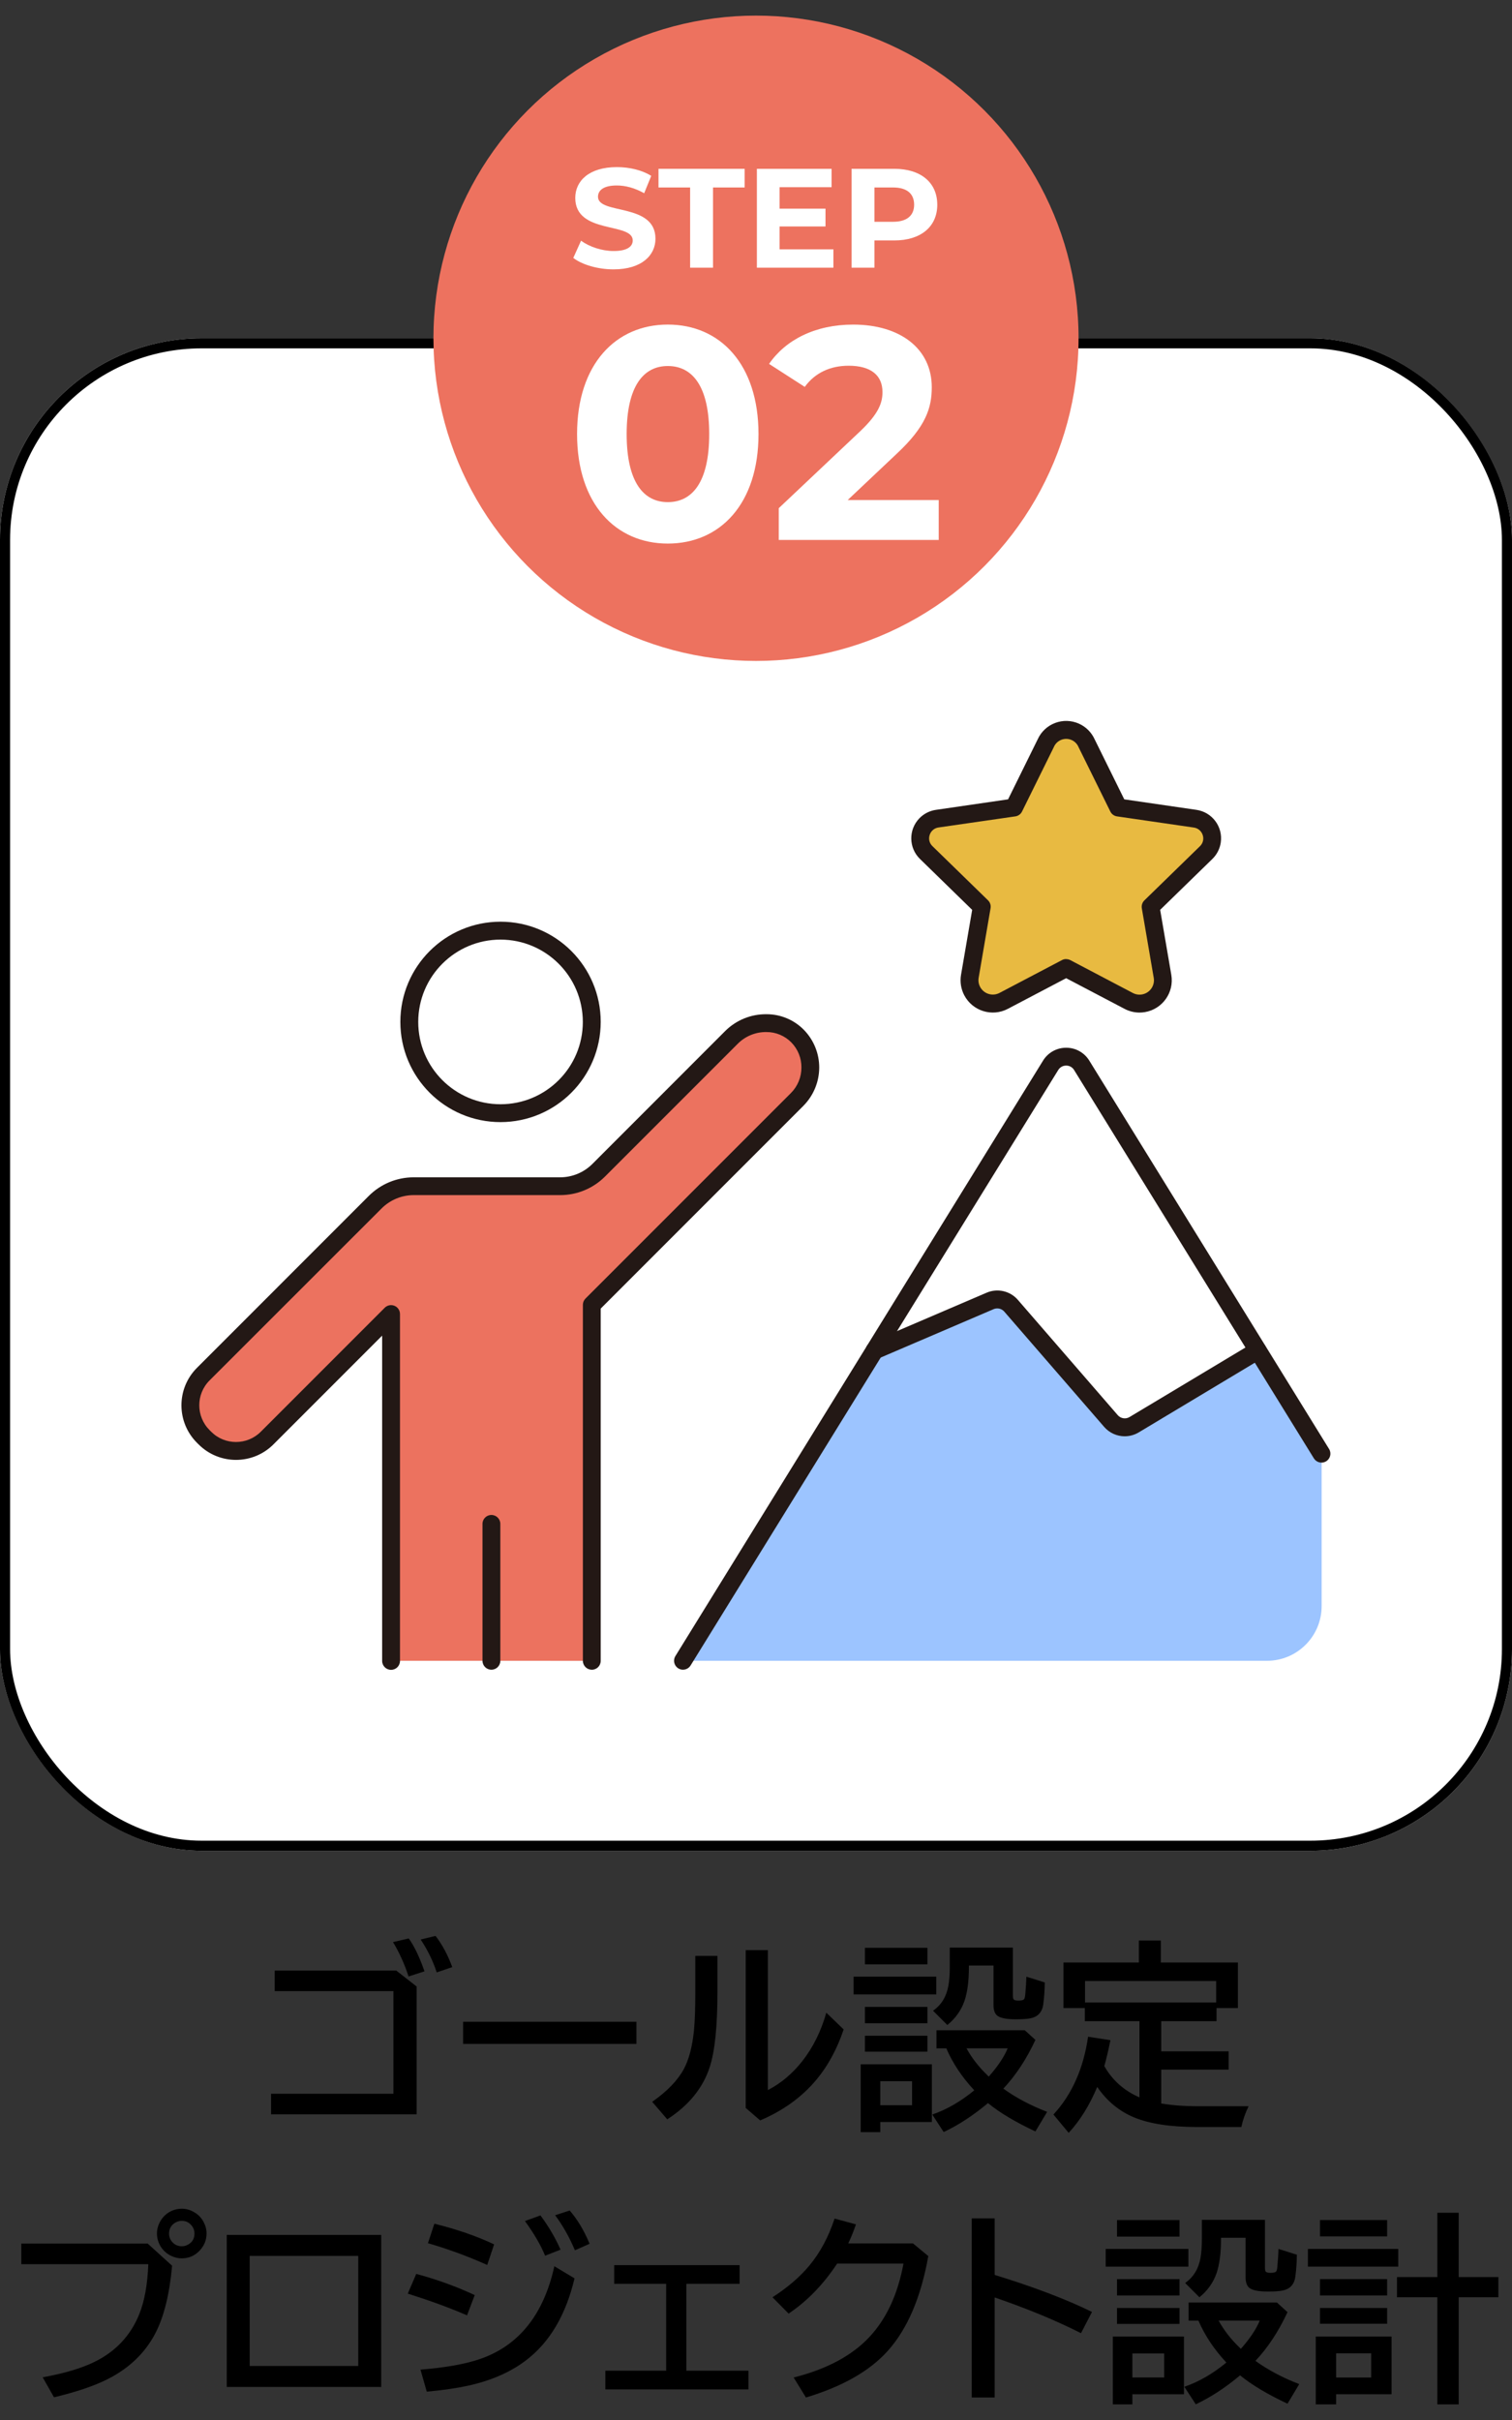 <?xml version="1.0" encoding="UTF-8"?>
<svg id="_レイヤー_1" xmlns="http://www.w3.org/2000/svg" xmlns:xlink="http://www.w3.org/1999/xlink" version="1.1" viewBox="0 0 150 240">
  <rect x="0" y="0" width="150" height="240" fill="#333333" stroke="none"/>
  <!-- Generator: Adobe Illustrator 29.3.1, SVG Export Plug-In . SVG Version: 2.1.0 Build 151)  -->
  <defs>
    <style>
      .st0, .st1 {
        fill: none;
      }

      .st2 {
        fill: #e8ba41;
      }

      .st3 {
        isolation: isolate;
      }

      .st4 {
        fill: #9cc4ff;
      }

      .st5 {
        fill: #231815;
      }

      .st6 {
        fill: #fff;
      }

      .st7 {
        fill: #ec725f;
      }

      .st8 {
        fill: #ed725f;
      }

      .st1 {
        stroke: #000;
      }

      .st9 {
        clip-path: url(#clippath);
      }
    </style>
    <clipPath id="clippath">
      <rect class="st0" x="18" y="61.548" width="114" height="114"/>
    </clipPath>
  </defs>
  <g id="_長方形_283" data-name="長方形_283">
    <rect class="st6" y="33.548" width="150" height="150" rx="20" ry="20"/>
    <rect class="st1" x=".5" y="34.048" width="149" height="149" rx="19.5" ry="19.5"/>
  </g>
  <g>
    <g class="st3">
      <path d="M27.251,195.427h12.061l2.021,1.582v12.676h-14.443v-2.041h12.139v-10.176h-11.777v-2.041ZM40.532,196.012c-.404-1.237-.918-2.373-1.543-3.408l1.562-.361c.547.762,1.067,1.849,1.562,3.262l-1.582.508ZM43.325,195.612c-.365-1.126-.896-2.214-1.592-3.262l1.475-.361c.67.872,1.224,1.904,1.66,3.096l-1.543.527Z"/>
      <path d="M45.942,200.505h17.197v2.197h-17.197v-2.197Z"/>
      <path d="M68.979,193.971h2.197v3.555c0,3.405-.254,5.892-.762,7.461-.671,2.077-2.077,3.809-4.219,5.195l-1.494-1.738c1.484-1.042,2.529-2.122,3.135-3.242.508-.944.843-2.21,1.006-3.799.091-.898.137-2.178.137-3.838v-3.594ZM73.979,193.405h2.197v13.877c1.295-.671,2.432-1.624,3.408-2.861,1.067-1.354,1.865-2.959,2.393-4.814l1.719,1.66c-.651,1.934-1.543,3.584-2.676,4.951-1.426,1.726-3.295,3.083-5.605,4.072l-1.436-1.24v-15.645Z"/>
      <path d="M84.683,196.032h8.203v1.758h-8.203v-1.758ZM92.446,204.723v5.723h-5.117v1.006h-1.943v-6.729h7.061ZM85.806,193.171h6.201v1.641h-6.201v-1.641ZM85.806,199.03h6.201v1.621h-6.201v-1.621ZM85.806,201.891h6.201v1.582h-6.201v-1.582ZM87.329,206.403v2.383h3.154v-2.383h-3.154ZM99.536,207.136c1.243.898,2.691,1.667,4.346,2.305l-1.162,1.943c-1.986-.931-3.555-1.868-4.707-2.812-1.459,1.224-2.924,2.181-4.395,2.871l-1.133-1.738c1.426-.488,2.815-1.289,4.17-2.402-1.218-1.302-2.143-2.688-2.773-4.16h-.977v-1.797h8.76l1.055.957c-.886,1.907-1.947,3.519-3.184,4.834ZM94.224,193.151h6.26v4.756c0,.215.032.349.098.4.084.065.23.098.439.098.286,0,.472-.039.557-.117.064-.052.11-.225.137-.518.064-.749.101-1.328.107-1.738l1.826.576c-.007.749-.056,1.462-.146,2.139-.098.794-.524,1.267-1.279,1.416-.319.065-.798.098-1.436.098-.905,0-1.514-.114-1.826-.342-.268-.195-.4-.554-.4-1.074v-3.916h-2.441v.205c0,1.321-.144,2.415-.43,3.281-.326.95-.896,1.755-1.709,2.412l-1.416-1.416c.82-.573,1.328-1.399,1.523-2.48.091-.515.137-1.143.137-1.885v-1.895ZM98.091,205.944c.911-1.035,1.536-1.97,1.875-2.803h-4.082c.533.97,1.233,1.868,2.1,2.695l.107.107Z"/>
      <path d="M115.2,208.61c1.1.183,2.301.273,3.604.273h5.068c-.326.651-.566,1.338-.723,2.061h-4.365c-2.644,0-4.73-.315-6.26-.947-1.484-.612-2.709-1.621-3.672-3.027-.769,1.829-1.713,3.347-2.832,4.551l-1.514-1.816c1.836-1.985,2.981-4.558,3.438-7.715l2.217.342c-.209,1.028-.41,1.885-.605,2.568.787,1.399,1.949,2.435,3.486,3.105v-7.559h-5.42v-1.299h-2.119v-4.521h7.48v-2.178h2.178v2.178h7.646v4.521h-2.119v1.299h-5.488v2.988h6.689v1.816h-6.689v3.359ZM107.642,196.462v2.129h13.008v-2.129h-13.008Z"/>
    </g>
    <g class="st3">
      <path d="M2.114,222.505h12.539l2.422,2.197c-.26,2.858-.823,5.107-1.689,6.748-1.016,1.927-2.588,3.428-4.717,4.502-1.328.671-3.099,1.27-5.312,1.797l-1.123-1.982c2.175-.397,3.896-.911,5.166-1.543,2.07-1.022,3.535-2.578,4.395-4.668.534-1.302.84-2.972.918-5.01H2.114v-2.041ZM18.042,219.048c.437,0,.854.12,1.25.361.391.228.693.547.908.957.195.364.293.745.293,1.143,0,.638-.228,1.201-.684,1.689-.481.515-1.077.771-1.787.771-.352,0-.689-.078-1.016-.234-.403-.188-.732-.462-.986-.82-.299-.43-.449-.901-.449-1.416,0-.397.102-.781.303-1.152.202-.371.473-.671.811-.898.41-.267.863-.4,1.357-.4ZM18.032,220.249c-.24,0-.469.068-.684.205-.384.241-.576.596-.576,1.064,0,.332.114.618.342.859.248.261.554.391.918.391.209,0,.4-.046.576-.137.456-.234.684-.605.684-1.113,0-.358-.127-.661-.381-.908-.234-.241-.527-.361-.879-.361Z"/>
      <path d="M22.495,221.645h15.322v15.078h-15.322v-15.078ZM24.77,223.725v10.918h10.771v-10.918h-10.771Z"/>
      <path d="M46.333,229.624c-1.602-.703-3.561-1.423-5.879-2.158l.84-1.953c1.992.527,3.926,1.228,5.801,2.1l-.762,2.012ZM41.714,235.005c2.52-.202,4.519-.563,5.996-1.084,3.803-1.348,6.23-4.404,7.285-9.17l2.002,1.201c-.865,3.652-2.48,6.37-4.844,8.154-1.549,1.172-3.47,2.005-5.762,2.5-1.1.241-2.451.437-4.053.586l-.625-2.188ZM48.335,224.624c-1.92-.859-3.88-1.579-5.879-2.158l.635-1.934c2.253.56,4.229,1.243,5.928,2.051l-.684,2.041ZM54.077,223.706c-.416-1.028-1.084-2.175-2.002-3.438l1.543-.557c.827,1.12,1.491,2.253,1.992,3.398l-1.533.596ZM57.036,223.169c-.54-1.282-1.194-2.441-1.963-3.477l1.445-.469c.775.898,1.433,1.999,1.973,3.301l-1.455.645Z"/>
      <path d="M60.933,224.643h12.441v1.855h-5.283v8.613h6.162v1.855h-14.199v-1.855h6.035v-8.613h-5.156v-1.855Z"/>
      <path d="M90.571,222.485l1.523,1.26c-.735,4.114-2.086,7.259-4.053,9.434-1.79,1.979-4.485,3.509-8.086,4.59l-1.221-1.982c3.301-.833,5.814-2.181,7.539-4.043,1.674-1.797,2.793-4.216,3.359-7.256h-6.582c-1.367,2.07-2.972,3.724-4.814,4.961l-1.602-1.621c1.498-.964,2.719-2.012,3.662-3.145,1.068-1.289,1.901-2.842,2.5-4.658l2.119.576c-.234.684-.488,1.312-.762,1.885h6.416Z"/>
      <path d="M96.401,220.005h2.275v5.605c3.887,1.198,7.106,2.422,9.658,3.672l-1.094,2.109c-2.447-1.243-5.303-2.425-8.564-3.545v9.922h-2.275v-17.764Z"/>
      <path d="M109.692,223.032h8.203v1.758h-8.203v-1.758ZM117.456,231.723v5.723h-5.117v1.006h-1.943v-6.729h7.061ZM110.815,220.171h6.201v1.641h-6.201v-1.641ZM110.815,226.03h6.201v1.621h-6.201v-1.621ZM110.815,228.891h6.201v1.582h-6.201v-1.582ZM112.339,233.403v2.383h3.154v-2.383h-3.154ZM124.546,234.136c1.244.898,2.692,1.667,4.346,2.305l-1.162,1.943c-1.985-.931-3.555-1.868-4.707-2.812-1.458,1.224-2.923,2.181-4.395,2.871l-1.133-1.738c1.426-.488,2.816-1.289,4.17-2.402-1.217-1.302-2.142-2.688-2.773-4.16h-.977v-1.797h8.76l1.055.957c-.885,1.907-1.946,3.519-3.184,4.834ZM119.233,220.151h6.26v4.756c0,.215.033.349.098.4.085.065.231.098.439.098.287,0,.473-.039.557-.117.065-.052.111-.225.137-.518.065-.749.102-1.328.107-1.738l1.826.576c-.006.749-.055,1.462-.146,2.139-.098.794-.523,1.267-1.279,1.416-.318.065-.797.098-1.436.098-.904,0-1.514-.114-1.826-.342-.267-.195-.4-.554-.4-1.074v-3.916h-2.441v.205c0,1.321-.143,2.415-.43,3.281-.325.95-.895,1.755-1.709,2.412l-1.416-1.416c.82-.573,1.328-1.399,1.523-2.48.092-.515.137-1.143.137-1.885v-1.895ZM123.1,232.944c.912-1.035,1.537-1.97,1.875-2.803h-4.082c.534.97,1.234,1.868,2.1,2.695l.107.107Z"/>
      <path d="M129.751,223.032h8.965v1.758h-8.965v-1.758ZM138.052,231.723v5.723h-5.498v1.006h-2.021v-6.729h7.52ZM130.952,220.171h6.66v1.621h-6.66v-1.621ZM130.952,226.03h6.66v1.621h-6.66v-1.621ZM130.952,228.891h6.66v1.562h-6.66v-1.562ZM132.554,233.384v2.402h3.477v-2.402h-3.477ZM142.593,225.825v-6.377h2.119v6.377h3.936v2.002h-3.936v10.625h-2.119v-10.625h-4.004v-2.002h4.004Z"/>
    </g>
  </g>
  <g class="st9">
    <g id="_マスクグループ_4" data-name="マスクグループ_4">
      <g id="flow_2">
        <g id="layer1">
          <g id="_グループ_893" data-name="グループ_893">
            <path id="_パス_2451" data-name="パス_2451" class="st6" d="M124.781,133.931l-12.275,7.368c-.755.449-1.724.293-2.3-.37l-9.9-11.43c-.518-.593-1.36-.784-2.083-.471l-11.461,4.907,17.467-28.282c.527-.85,1.642-1.112,2.492-.585.238.147.438.347.585.585l17.467,28.282.008-.004Z"/>
            <path id="_パス_2452" data-name="パス_2452" class="st4" d="M131.115,144.188v15.09c0,2.999-2.431,5.43-5.43,5.43h-57.927l19.008-30.776,11.458-4.907c.723-.312,1.565-.122,2.083.471l9.9,11.43c.576.663,1.545.819,2.3.37l12.281-7.368,6.334,10.256-.007.004Z"/>
            <g id="_グループ_890" data-name="グループ_890">
              <circle id="_楕円形_145" data-name="楕円形_145" class="st6" cx="49.653" cy="101.347" r="9.049"/>
              <path id="_パス_2453" data-name="パス_2453" class="st5" d="M49.656,111.284c-5.489,0-9.938-4.449-9.938-9.938s4.449-9.938,9.938-9.938,9.938,4.449,9.938,9.938h0c-.006,5.486-4.452,9.932-9.938,9.938ZM49.656,93.184c-4.509,0-8.164,3.655-8.164,8.164s3.655,8.164,8.164,8.164,8.164-3.655,8.164-8.164h0c-.006-4.506-3.658-8.158-8.164-8.164Z"/>
            </g>
            <g id="_グループ_891" data-name="グループ_891">
              <path id="_パス_2454" data-name="パス_2454" class="st7" d="M38.797,164.707v-34.4l-12.295,12.3c-.819.819-1.93,1.28-3.089,1.279h0c-1.159.001-2.27-.459-3.089-1.279l-.157-.157c-.82-.819-1.28-1.93-1.28-3.089h0c-.001-1.159.459-2.27,1.279-3.089l17.043-17.04c1.02-1.02,2.403-1.593,3.845-1.593h14.5c1.443-.002,2.826-.575,3.847-1.594l13.186-13.182c1.797-1.829,4.733-1.863,6.572-.076.789.834,1.229,1.939,1.228,3.088-.004,1.187-.473,2.325-1.306,3.17l-20.367,20.366v35.3"/>
              <path id="_パス_2455" data-name="パス_2455" class="st5" d="M58.71,165.592c-.489,0-.885-.396-.885-.885h0v-35.3c0-.235.094-.461.261-.627l20.367-20.367c.677-.672,1.057-1.588,1.054-2.542.009-.924-.347-1.813-.989-2.477-.651-.67-1.547-1.046-2.481-1.042-1.054-.014-2.069.394-2.819,1.134l-13.185,13.184c-1.183,1.19-2.794,1.858-4.472,1.854h-14.5c-1.208-.004-2.367.477-3.218,1.335l-17.051,17.041c-1.362,1.361-1.362,3.568-.001,4.93 0.0 0.0.001.001.001.001l.157.157c1.358,1.361,3.562,1.362,4.923.004.001-.001.003-.003.004-.004l12.294-12.295c.345-.346.905-.347,1.252-.002.167.167.261.393.26.629v34.4c0,.489-.396.885-.885.885s-.885-.396-.885-.885v-32.26l-10.782,10.783c-2.051,2.052-5.377,2.054-7.429.003-.001-.001-.002-.002-.003-.003l-.157-.157c-2.052-2.051-2.054-5.377-.003-7.429.001-.001.002-.002.003-.003l17.037-17.041c1.183-1.19,2.794-1.858,4.472-1.854h14.5c1.211.004,2.374-.477,3.228-1.336l13.18-13.186c1.088-1.078,2.563-1.673,4.094-1.653,1.412-.001,2.762.575,3.74,1.593.952.997,1.482,2.322,1.48,3.7-.006,1.422-.571,2.784-1.573,3.793l-20.104,20.107v34.934c0,.489-.396.885-.885.885h0v-.004Z"/>
            </g>
            <path id="_パス_2456" data-name="パス_2456" class="st5" d="M48.751,165.592c-.489,0-.885-.396-.885-.885h0v-13.578c0-.489.396-.885.885-.885s.885.396.885.885v13.578c0,.489-.396.885-.885.885Z"/>
            <path id="_パス_2457" data-name="パス_2457" class="st5" d="M67.758,165.592c-.49 0-.887-.397-.887-.887,0-.164.045-.324.131-.464l36.477-59.057c.489-.796,1.358-1.279,2.292-1.275h0c.934-.004,1.803.479,2.292,1.275l23.804,38.541c.244.424.098.966-.326,1.21-.406.234-.924.111-1.182-.281l-23.805-38.541c-.166-.274-.464-.439-.784-.434h0c-.319-.003-.617.162-.784.434l-36.475,59.057c-.163.261-.448.42-.756.422h.003Z"/>
            <g id="_グループ_892" data-name="グループ_892">
              <path id="_パス_2458" data-name="パス_2458" class="st2" d="M107.805,73.712l3.145,6.371,7.617,1.106c1.078.157,1.824,1.158,1.667,2.236-.062.428-.264.824-.573,1.127l-5.514,5.373,1.182,6.9c.216,1.259-.63,2.455-1.889,2.67-.502.086-1.018.004-1.469-.233l-6.2-3.258-6.193,3.26c-1.131.595-2.53.16-3.125-.971-.236-.45-.318-.965-.233-1.466l1.182-6.9-5.514-5.373c-.781-.759-.798-2.008-.039-2.789.303-.311.699-.514,1.129-.576l7.617-1.106,3.145-6.371c.492-1.122,1.801-1.632,2.922-1.14.509.224.916.63,1.14,1.14l.003.001Z"/>
              <path id="_パス_2459" data-name="パス_2459" class="st5" d="M113.053,100.421c-.52-0-1.032-.127-1.492-.37l-5.792-3.04-5.787,3.041c-1.565.821-3.499.218-4.321-1.347-.327-.622-.439-1.335-.321-2.027l1.106-6.443-5.178-5.049c-1.13-1.099-1.154-2.906-.055-4.036.439-.451,1.014-.744,1.636-.834l7.159-1.042,2.94-5.956c.707-1.559,2.544-2.251,4.103-1.544.685.31,1.233.859,1.544,1.544h0l2.94,5.956,7.159,1.042c1.56.226,2.641,1.674,2.415,3.234-.09.622-.383,1.198-.834,1.636l-5.18,5.047,1.106,6.443c.3,1.742-.868,3.397-2.609,3.697-.178.031-.359.046-.54.047v.001ZM105.773,95.121c.144-0.0.286.034.414.1l6.2,3.258c.698.367,1.56.098,1.927-.599.145-.276.196-.593.144-.901l-1.182-6.9c-.049-.287.046-.58.253-.784l5.514-5.373c.3-.285.407-.718.273-1.11-.126-.394-.467-.682-.877-.74l-7.619-1.108c-.289-.04-.539-.221-.668-.483l-3.145-6.371c-.276-.682-1.053-1.011-1.735-.734-.334.135-.599.4-.734.734l-3.145,6.371c-.129.262-.379.443-.668.483l-7.617,1.1c-.411.056-.753.344-.877.74-.134.392-.027.825.273,1.11l5.514,5.373c.209.203.304.497.253.784l-1.182,6.9c-.131.777.393,1.513,1.17,1.644.308.052.624.001.901-.144l6.2-3.258c.128-.067.27-.101.414-.1l-.001.008Z"/>
            </g>
            <path id="_パス_2460" data-name="パス_2460" class="st5" d="M111.577,142.442c-.783-.001-1.527-.341-2.039-.933l-9.906-11.43c-.263-.304-.692-.403-1.062-.245l-11.456,4.91c-.45.193-.971-.015-1.165-.465s.015-.971.465-1.165l11.465-4.913c1.078-.463,2.332-.175,3.1.712l9.906,11.43c.293.34.789.42,1.174.189l12.276-7.361c.428-.237.967-.083,1.205.345.227.408.097.922-.296,1.175l-12.275,7.364c-.419.253-.899.386-1.388.386h-.004Z"/>
          </g>
        </g>
      </g>
    </g>
  </g>
  <circle id="_楕円形_132" data-name="楕円形_132" class="st8" cx="75" cy="33.548" r="32"/>
  <g id="STEP_02" class="st3">
    <g class="st3">
      <path class="st6" d="M56.873,25.581l.771-1.709c.827.603,2.06,1.022,3.236,1.022,1.345,0,1.891-.448,1.891-1.05,0-1.835-5.701-.574-5.701-4.217,0-1.667,1.345-3.054,4.133-3.054,1.232,0,2.493.294,3.403.869l-.7,1.723c-.91-.519-1.849-.771-2.718-.771-1.345,0-1.862.504-1.862,1.12,0,1.808,5.7.561,5.7,4.161,0,1.639-1.358,3.039-4.16,3.039-1.555,0-3.123-.462-3.992-1.135Z"/>
      <path class="st6" d="M68.466,18.592h-3.138v-1.85h8.545v1.85h-3.138v7.956h-2.27v-7.956Z"/>
      <path class="st6" d="M82.679,24.727v1.821h-7.592v-9.806h7.41v1.821h-5.155v2.129h4.553v1.766h-4.553v2.269h5.337Z"/>
      <path class="st6" d="M92.984,20.301c0,2.185-1.639,3.544-4.259,3.544h-1.975v2.703h-2.27v-9.806h4.244c2.62,0,4.259,1.359,4.259,3.559ZM90.687,20.301c0-1.079-.701-1.709-2.088-1.709h-1.849v3.403h1.849c1.387,0,2.088-.63,2.088-1.694Z"/>
    </g>
    <g class="st3">
      <path class="st6" d="M57.249,43.048c0-6.93,3.84-10.859,8.999-10.859,5.19,0,9,3.93,9,10.859s-3.81,10.86-9,10.86c-5.159,0-8.999-3.931-8.999-10.86ZM70.358,43.048c0-4.77-1.68-6.749-4.11-6.749-2.399,0-4.079,1.979-4.079,6.749,0,4.771,1.68,6.75,4.079,6.75,2.431,0,4.11-1.979,4.11-6.75Z"/>
      <path class="st6" d="M93.127,49.588v3.96h-15.87v-3.149l8.101-7.65c1.859-1.77,2.189-2.85,2.189-3.869,0-1.65-1.14-2.61-3.359-2.61-1.801,0-3.33.69-4.351,2.1l-3.54-2.279c1.62-2.37,4.561-3.9,8.34-3.9,4.68,0,7.8,2.4,7.8,6.21,0,2.04-.569,3.899-3.51,6.63l-4.83,4.56h9.03Z"/>
    </g>
  </g>
</svg>